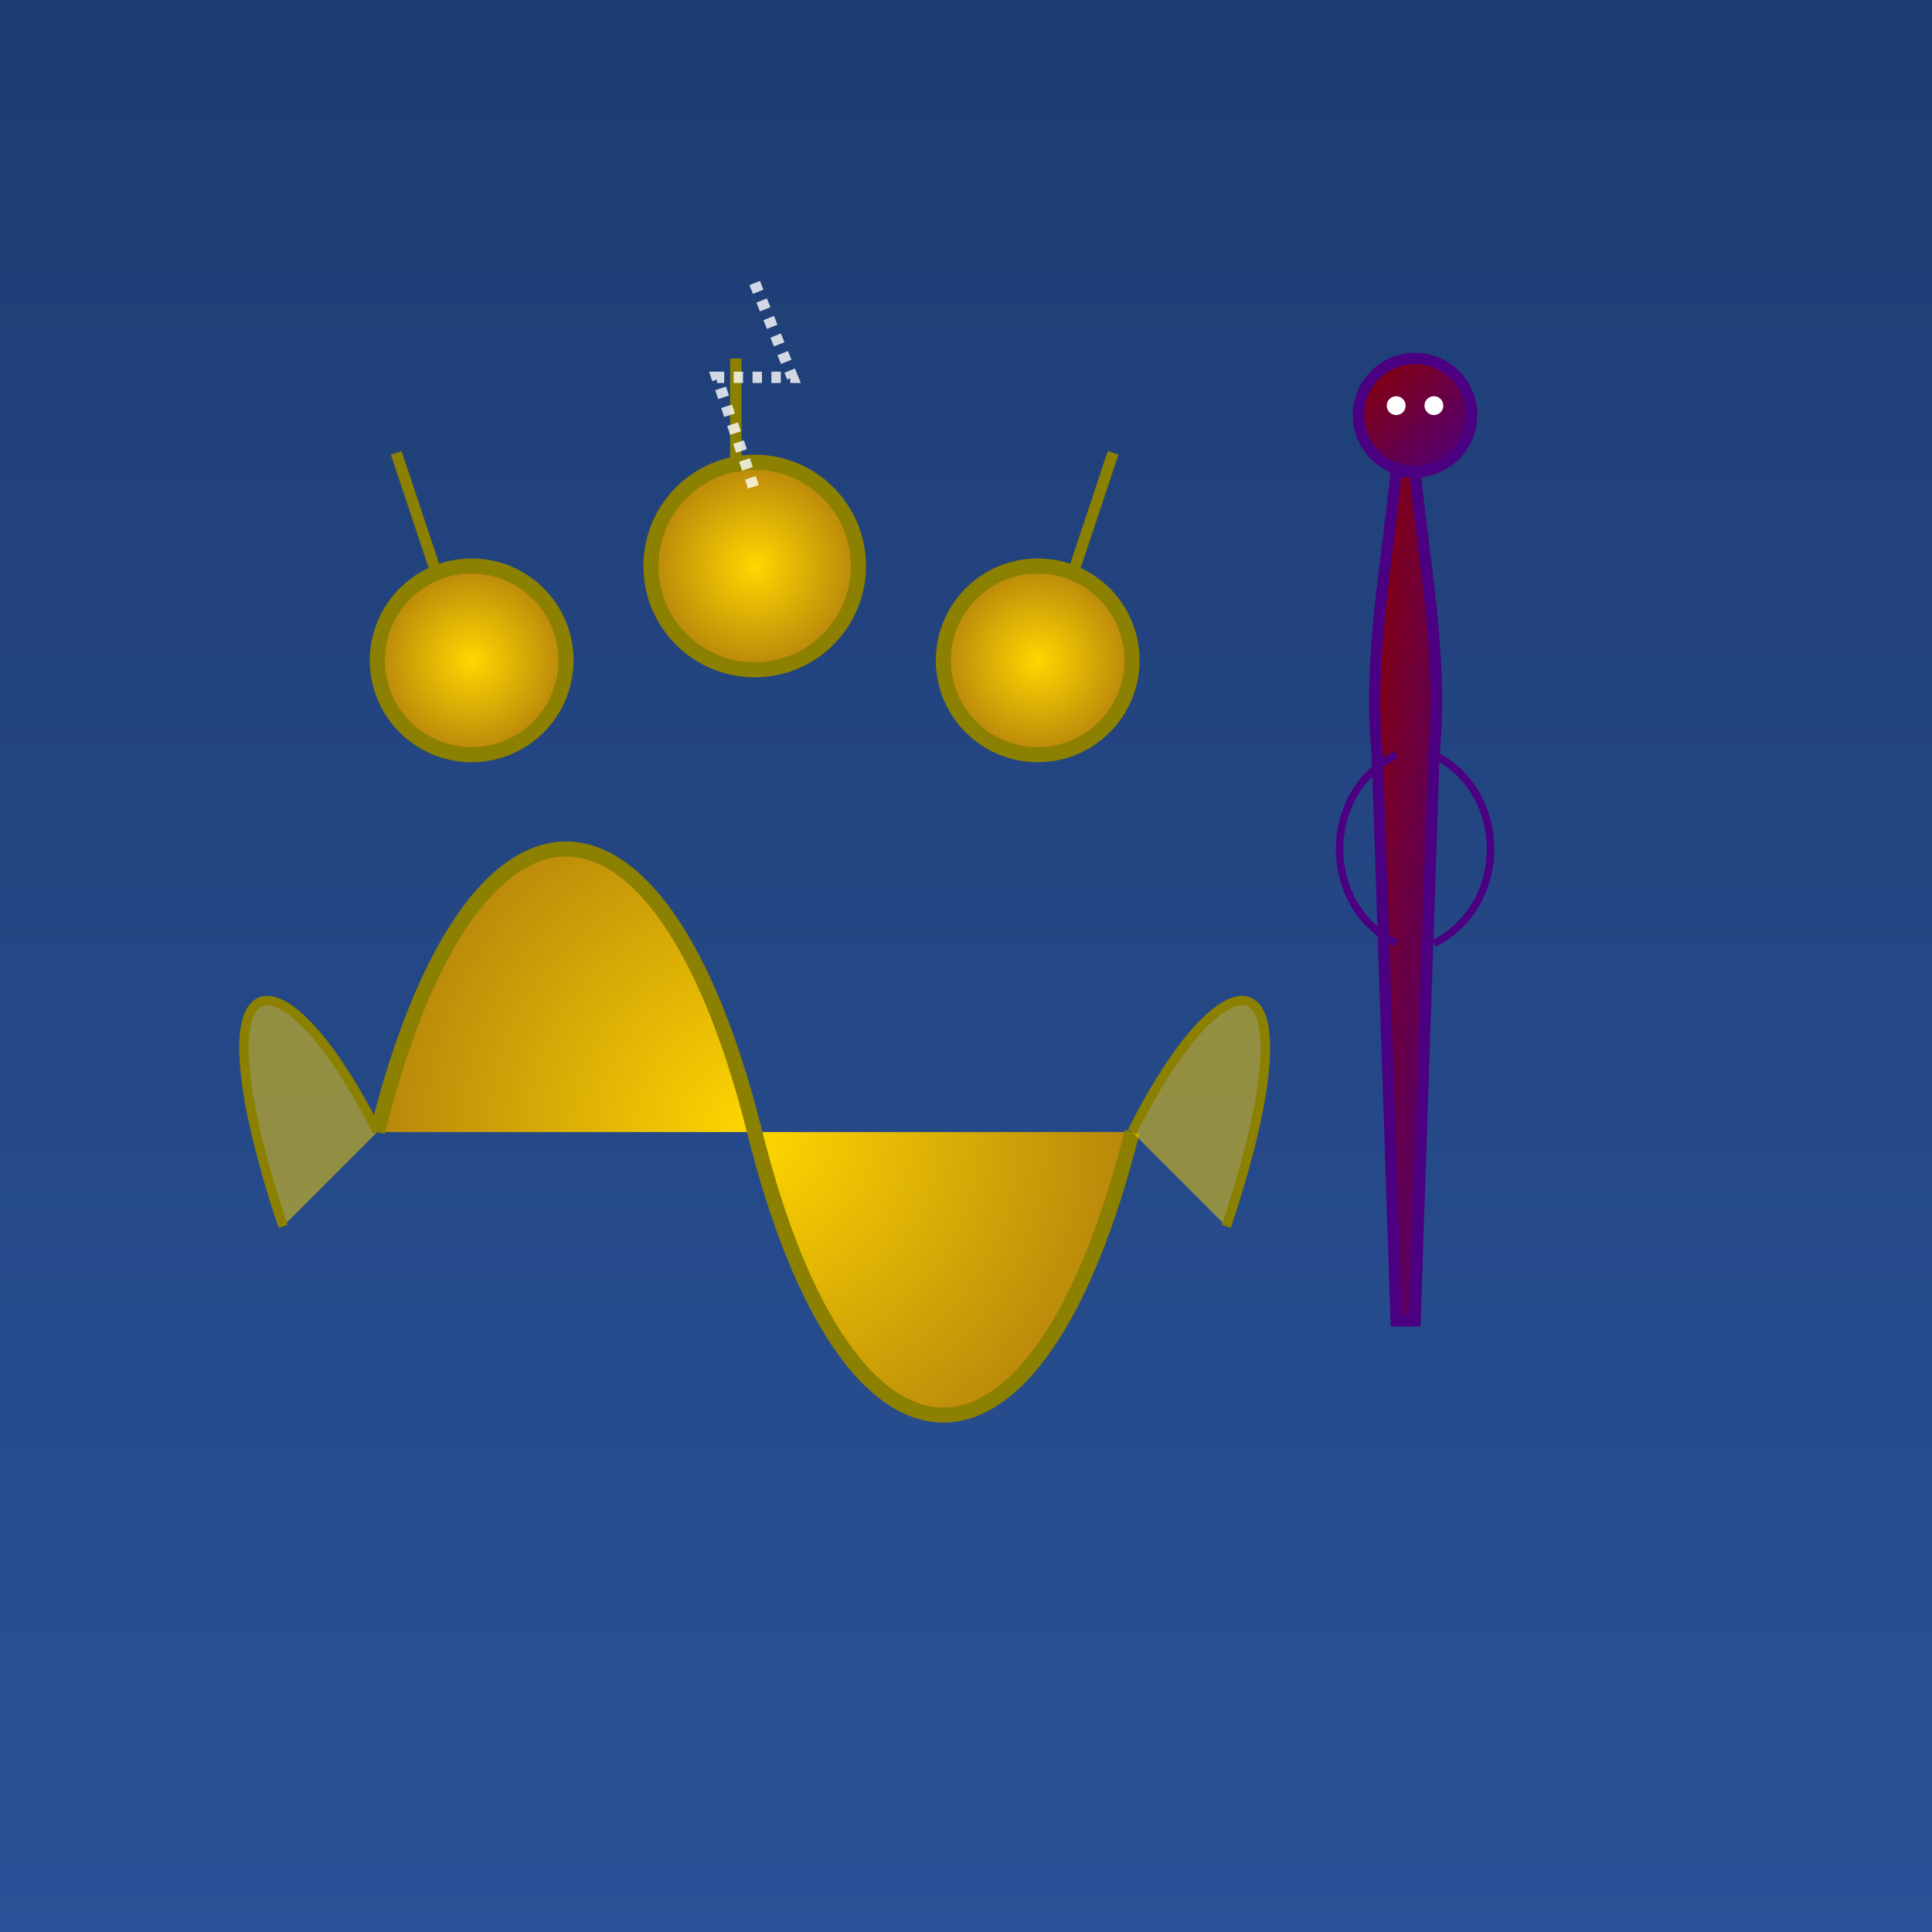 <!--

Generated by DrawGPT.
Free, open source, AI generated images in SVG, PNG, and HTML Canvas format.
https://drawgpt.ai

Created: 2025-07-22T01:10:14+00:00
-->
<svg xmlns="http://www.w3.org/2000/svg" xmlns:xlink="http://www.w3.org/1999/xlink"   viewBox="0 0 1024 1024">
  <rect x="0" y="0" width="1024" height="1024" fill="#808080" stroke="none"/>
  <title>King Ghidorah vs Trevor Henderson</title>
  <desc>A vibrant clash: King Ghidorah's triple-headed golden fury faces Trevor Henderson’s eerie silhouette in a humorous, epic battle!</desc>
  <defs>
    <linearGradient id="grad-bg" class="background-gradient" x1="0" y1="0" x2="0" y2="1">
      <stop id="stop-bg1" class="gradient-stop" offset="0%" stop-color="#1E3C72"/>
      <stop id="stop-bg2" class="gradient-stop" offset="100%" stop-color="#2A5298"/>
    </linearGradient>
    <radialGradient id="grad-ghidorah" class="king-ghidorah-gradient" cx="50%" cy="50%" r="50%">
      <stop id="stop-ghidorah1" class="gradient-stop" offset="0%" stop-color="#FFD700"/>
      <stop id="stop-ghidorah2" class="gradient-stop" offset="100%" stop-color="#B8860B"/>
    </radialGradient>
    <linearGradient id="grad-trevor" class="trevor-gradient" x1="0" y1="0" x2="1" y2="1">
      <stop id="stop-trevor1" class="gradient-stop" offset="0%" stop-color="#8B0000"/>
      <stop id="stop-trevor2" class="gradient-stop" offset="100%" stop-color="#4B0082"/>
    </linearGradient>
  </defs>
  <!-- Background -->
  <rect id="bg-rect" class="background" x="0" y="0" width="1024" height="1024" fill="url(#grad-bg)" />

  <!-- King Ghidorah Group -->
  <g id="king-ghidorah-group" class="king-ghidorah">
    <!-- Body -->
    <path id="kg-body" class="king-ghidorah-body" d="M200,600 C250,400 350,400 400,600 S550,800 600,600" fill="url(#grad-ghidorah)" stroke="#8B8000" stroke-width="8"/>
    <!-- Left Head -->
    <circle id="kg-head-left" class="king-ghidorah-head" cx="250" cy="350" r="50" fill="url(#grad-ghidorah)" stroke="#8B8000" stroke-width="8"/>
    <!-- Left Horn -->
    <path id="kg-horn-left" class="king-ghidorah-horn" d="M230,300 L210,240" stroke="#8B8000" stroke-width="6" fill="none"/>
    <!-- Center Head -->
    <circle id="kg-head-center" class="king-ghidorah-head" cx="400" cy="300" r="55" fill="url(#grad-ghidorah)" stroke="#8B8000" stroke-width="8"/>
    <!-- Center Horn -->
    <path id="kg-horn-center" class="king-ghidorah-horn" d="M390,250 L390,190" stroke="#8B8000" stroke-width="6" fill="none"/>
    <!-- Right Head -->
    <circle id="kg-head-right" class="king-ghidorah-head" cx="550" cy="350" r="50" fill="url(#grad-ghidorah)" stroke="#8B8000" stroke-width="8"/>
    <!-- Right Horn -->
    <path id="kg-horn-right" class="king-ghidorah-horn" d="M570,300 L590,240" stroke="#8B8000" stroke-width="6" fill="none"/>
    <!-- Wings -->
    <path id="kg-wing-left" class="king-ghidorah-wing" d="M200,600 C150,500 100,500 150,650" fill="rgba(255,215,0,0.5)" stroke="#8B8000" stroke-width="5"/>
    <path id="kg-wing-right" class="king-ghidorah-wing" d="M600,600 C650,500 700,500 650,650" fill="rgba(255,215,0,0.5)" stroke="#8B8000" stroke-width="5"/>
  </g>

  <!-- Trevor Henderson Group -->
  <g id="trevor-henderson-group" class="trevor-henderson">
    <!-- Body -->
    <path id="trevor-body" class="trevor-body" d="M750,700 L760,400 C765,350 755,300 750,250 L740,250 C735,300 725,350 730,400 L740,700 Z" fill="url(#grad-trevor)" stroke="#4B0082" stroke-width="6"/>
    <!-- Head -->
    <circle id="trevor-head" class="trevor-head" cx="750" cy="220" r="30" fill="url(#grad-trevor)" stroke="#4B0082" stroke-width="6"/>
    <!-- Eyes -->
    <circle id="trevor-eye-left" class="trevor-eye" cx="740" cy="215" r="5" fill="#FFFFFF"/>
    <circle id="trevor-eye-right" class="trevor-eye" cx="760" cy="215" r="5" fill="#FFFFFF"/>
    <!-- Tentacle-like limbs -->
    <path id="trevor-limb-left" class="trevor-limb" d="M740,500 C700,480 700,420 740,400" fill="none" stroke="#4B0082" stroke-width="4"/>
    <path id="trevor-limb-right" class="trevor-limb" d="M760,500 C800,480 800,420 760,400" fill="none" stroke="#4B0082" stroke-width="4"/>
  </g>

  <!-- Battle Effect: Lightning -->
  <path id="lightning-effect" class="battle-lightning" d="M400,150 L420,200 L380,200 L400,260" fill="none" stroke="#FFFFFF" stroke-width="6" stroke-dasharray="5,5" opacity="0.8"/>
</svg>